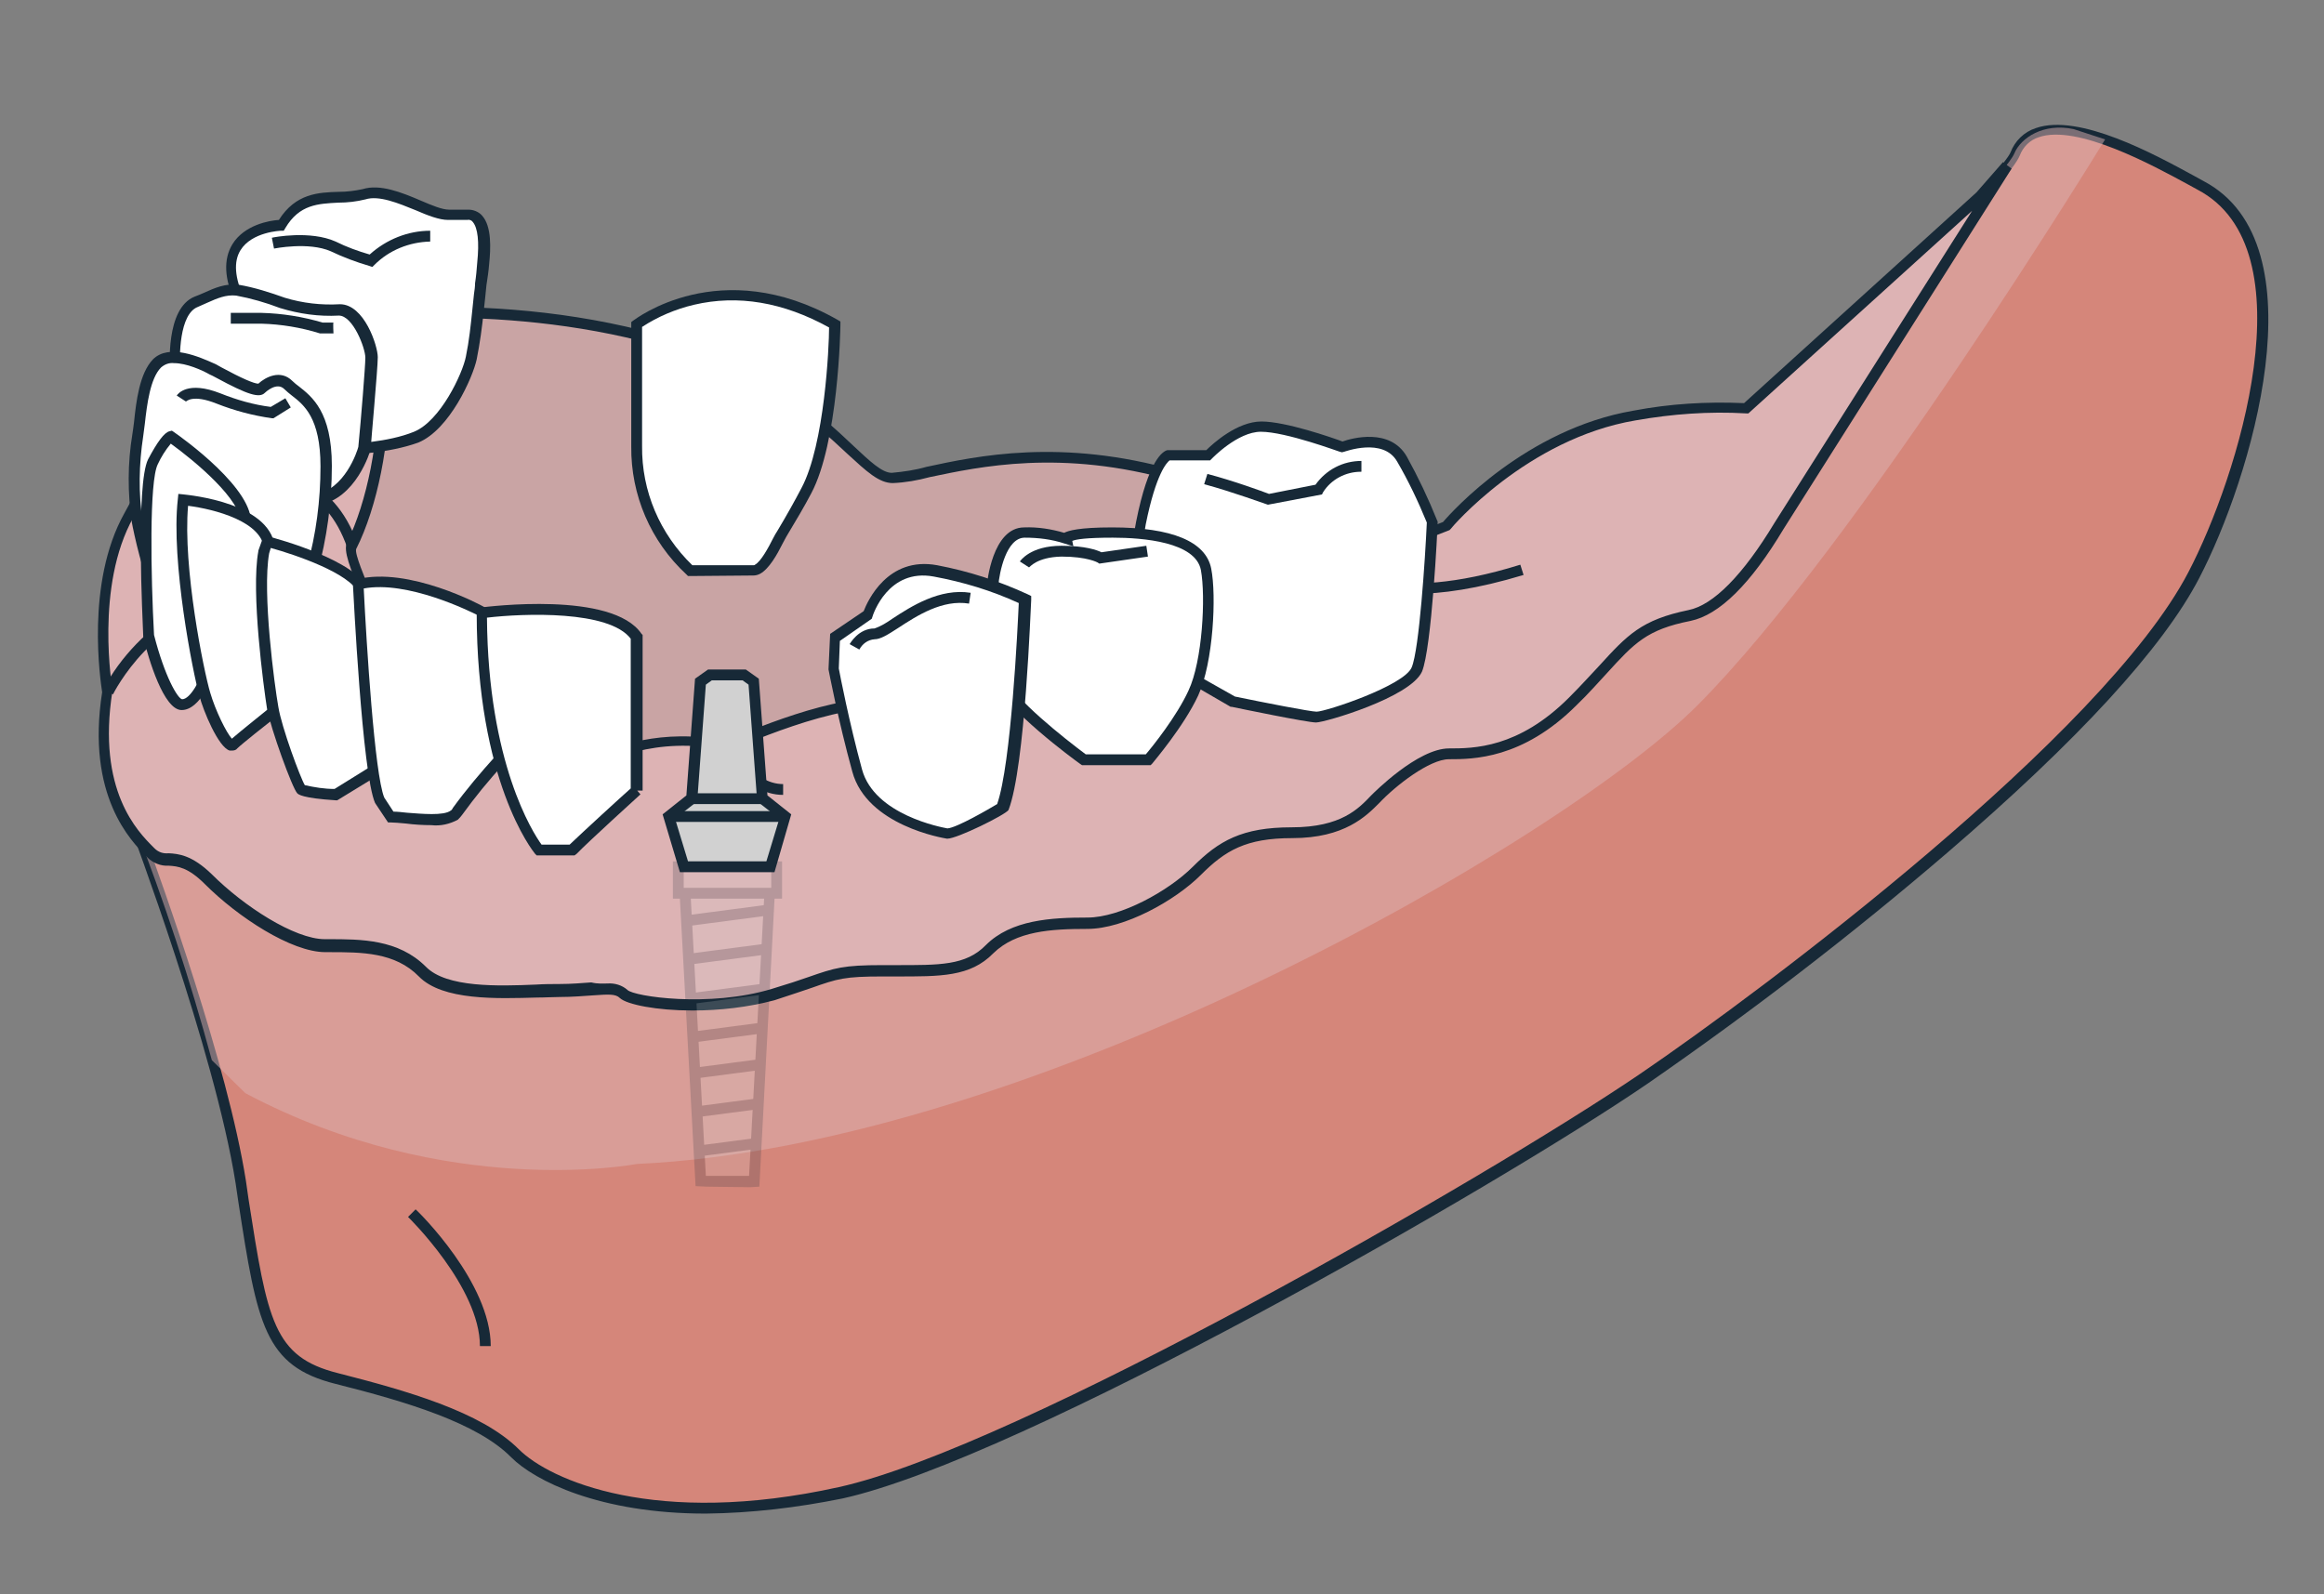 <?xml version="1.0" encoding="utf-8"?>
<!-- Generator: Adobe Illustrator 27.4.1, SVG Export Plug-In . SVG Version: 6.00 Build 0)  -->
<svg version="1.1" id="Layer_1" xmlns="http://www.w3.org/2000/svg" xmlns:xlink="http://www.w3.org/1999/xlink" x="0px" y="0px"
	 viewBox="0 0 430 295" style="enable-background:new 0 0 430 295;" xml:space="preserve">
<rect x="0" y="0" width="430" height="295" fill="#808080" stroke="none"/>
<style type="text/css">
	.st0{fill:#C9A4A4;}
	.st1{fill:#172937;}
	.st2{fill:#D5867A;}
	.st3{opacity:0.5;}
	.st4{fill:#DDB3B4;}
	.st5{fill:#D1D1D1;}
	.st6{opacity:0.2;}
	.st7{clip-path:url(#SVGID_00000138556143261342551470000011983300692656363404_);}
	.st8{fill:#FFFFFF;}
</style>
<g id="Layer_2_00000145042891597800133370000012280559272937497761_">
	<g id="Layer_1-2">
		<path class="st0" d="M54.4,59.8c0,0,31.4-6,64.4,2.3s39.9,26.3,46.3,26.3s24.7-8.4,52.4-0.4s64.7,19.8,64.7,19.8l-118.9,44.7
			l-96.4-9.1l-15.9-29L54.4,59.8L54.4,59.8L54.4,59.8z"/>
		<path class="st1" d="M163.5,153.5l-97.2-9.1L50,114.6L53.4,59l0.8-0.1c0.3-0.1,32-6,64.8,2.3c22,5.5,32.7,15.4,39,21.4
			c3,2.8,5.2,4.9,7,4.9c2.2-0.2,4.3-0.5,6.4-1.1c9.3-2,24.9-5.4,46.3,0.7c27.4,7.8,64.4,19.7,64.8,19.8l2.7,0.9L163.5,153.5
			L163.5,153.5z M67.5,142.5l95.7,9l116-43.6c-9.1-2.9-38.9-12.3-61.9-18.9c-20.9-6-36.2-2.6-45.3-0.7c-2.2,0.6-4.5,1-6.8,1.1
			c-2.6,0-4.9-2.2-8.4-5.4c-6.2-5.8-16.6-15.5-38.2-20.9c-29.6-7.4-58.2-3.2-63.2-2.4L52,114.2L67.5,142.5
			C67.5,142.5,67.5,142.5,67.5,142.5z"/>
		<path class="st2" d="M24.9,152.5c0,0,15.6,41.2,19.6,66.2s4.6,33,17.8,36.3s26.4,7.3,33,13.9c6.6,6.6,27.1,14.5,60.1,7.3
			S277,218.1,304,199.6s86.5-64.1,101.7-93.1c8.1-15.5,23.5-60.5,1.3-72.2c-6.1-3.2-29.5-17.4-34.3-5.8
			C368.1,39.7,178.8,227.1,24.9,152.5L24.9,152.5L24.9,152.5z"/>
		<path class="st1" d="M130.6,280.1c-19.7,0-31.7-6.1-36-10.4c-6.3-6.4-19.4-10.3-32.5-13.6c-13.2-3.3-14.5-11-18-33.7l-0.5-3.4
			c-3.9-24.7-19.4-65.6-19.5-66.1l-0.9-2.4l2.3,1.1c48.7,23.6,105.8,23.2,169.7-1.1c96.7-36.9,174.3-116.2,176.8-122.3
			c0.8-2.1,2.5-3.8,4.7-4.5c8-2.8,22.2,5,29,8.7l2,1.1c22.1,11.6,8.7,55.3-0.8,73.5c-6.7,12.9-22.4,30-46.6,50.8
			c-17.7,15.2-36.2,29.4-55.4,42.7c-28.2,19.3-116,69.5-149,76.8C147.5,279,139.1,280,130.6,280.1L130.6,280.1L130.6,280.1z
			 M26.7,154.4c3.3,9.1,15.4,42.6,18.8,64.1L46,222c3.5,22.4,4.6,29.1,16.5,32.1c12.5,3.2,26.5,7.1,33.5,14.1
			c5.7,5.7,25.3,14.5,59.2,7c32.8-7.2,120.1-57.3,148.3-76.5c22.9-15.6,85.7-62.7,101.4-92.8c9.2-17.6,22.5-59.9,1.7-70.8l-2-1.1
			c-6.1-3.3-20.3-11.1-27.4-8.6c-1.6,0.5-2.9,1.8-3.5,3.4c-3.6,8.9-84.2,87.6-177.9,123.4C132.3,176.5,75.5,177.2,26.7,154.4
			C26.7,154.4,26.7,154.4,26.7,154.4z"/>
		<g class="st3">
			<path class="st4" d="M117.8,215.4c73.3-3.3,171.1-59.7,196.2-84.8c29.5-29.5,75.5-104.8,75.5-104.8l-5.8-1.9
				c-5.6-1.2-9.8,1.6-11,4.5c-4.6,11.2-194,198.6-347.9,124c5.6,14.4,10.4,29,14.4,43.8l6.2,6.1C82.9,222.2,117.8,215.4,117.8,215.4
				L117.8,215.4z"/>
		</g>
		<path class="st4" d="M371.5,30.5l-4.9,5.7l-43.4,39.4l0,0c-6.9-0.4-13.9,0.1-20.7,1.4c-20.7,3.5-34.8,20.4-34.8,20.4l-19.8,7.8
			h-15c-12.3-2.2-28.2,12.3-28.2,12.3c-10.1-2.2-24.7,5.9-24.7,5.9c-5.3,0-15.4,7.3-15.4,7.3c-8.8-2.2-30,7.5-30,7.5
			c-14.1-3.1-23.8,2.6-23.8,2.6c-7-7.1-24.2-4.8-24.2-4.8c-3.7-3.7-15-8.4-15-8.4c4.2-4.2-8-23.6-6.5-26.4
			c4.1-8.2,6.2-20.6,5.8-29.7c-0.6-17.1-13.5-13.3-27.1-8.1c-9.2,3.5-12.5,18.9-20,32.1s-4,32.6-4,32.6c-3.1,19.4,5.5,27.3,8.1,29.9
			s4.9-0.9,10.6,4.9s15.4,12.3,21.6,12.3s13-0.2,18,4.8s18.3,3.5,25.3,3.5s10.1-1.3,11.9,0.4s16.3,3.5,27.7,0s10.6-4.4,20.3-4.4
			s15.4,0.4,19.8-4s11.4-4.8,18.1-4.8s15.9-5.3,20.2-9.7s8.4-7.1,17.6-7.1s13-3.7,15.4-6.2c2.4-2.4,9.2-8.4,13.6-8.4
			s13.2,0,22.9-9.7s10.6-13.7,21.6-15.8c6.2-1.2,12.3-9.5,16.5-16.5l0,0L371.5,30.5L371.5,30.5z"/>
		<path class="st1" d="M128.1,187c-6.6,0-12.1-1.1-13.4-2.3c-0.8-0.8-2.1-0.7-5-0.5c-1.6,0.1-3.7,0.3-6.2,0.3
			c-1.2,0-2.6,0.1-4.1,0.1c-7.4,0.2-17.5,0.6-21.9-3.9s-10.6-4.5-16.6-4.5h-0.7c-6.3,0-16.2-6.5-22.3-12.6c-3.1-3.1-5-3.3-6.7-3.4
			c-1.4,0.1-2.9-0.5-3.9-1.5l-0.2-0.2c-2.8-2.8-11.2-11.2-8.2-30.4c-0.3-2.1-3.1-20.2,4.1-33.1c2.3-4.1,4.2-8.4,6.1-12.6
			c4.1-9.3,7.7-17.4,14.4-20c9.3-3.5,18-6.4,23.5-2.8c3.1,2,4.7,5.9,4.9,11.8c0.4,10.1-2.1,22.5-6,30.2c-0.3,0.9,1.6,5.3,2.9,8.6
			c2.8,6.6,5.7,13.4,4.2,16.9c2.9,1.2,10.5,4.7,13.9,7.8c2.8-0.3,17.1-1.5,24,4.7c2.4-1.2,11.3-5,23.5-2.5
			c2.7-1.2,21.1-9.3,29.9-7.5c1.9-1.3,10.3-7,15.4-7.2c1.9-1.1,14.9-7.8,24.6-6c2.6-2.3,16.8-14.2,28.6-12.2h14.7l19.4-7.6
			c1.7-2,15.4-17.2,35.2-20.6c6.8-1.3,13.6-1.7,20.5-1.4l43-39l4.9-5.6l1.6,1.2L330,97.9c-6.1,10.2-11.9,15.9-17.2,17
			c-8.1,1.6-10.4,4.1-15.5,9.7c-1.6,1.7-3.3,3.7-5.6,5.9c-10,10-19.2,10-23.6,10c-3.6,0-9.9,4.9-12.9,8.1c-2.4,2.4-6.4,6.5-16.1,6.5
			c-8.6,0-12.4,2.3-16.9,6.8c-4.8,4.8-14.2,10-21,10s-13.2,0.4-17.4,4.5c-4.3,4.4-9.8,4.3-18.1,4.3h-2.4c-7,0-8.3,0.4-13.1,2.1
			c-1.7,0.6-3.9,1.3-6.9,2.3C138.4,186.4,133.2,187,128.1,187L128.1,187L128.1,187z M112.4,182c1.3-0.1,2.7,0.3,3.7,1.2
			c1.2,1.2,15.1,3.3,26.7-0.2c3-0.9,5.1-1.6,6.8-2.2c4.9-1.7,6.4-2.2,13.7-2.2h2.4c8.1,0,13,0.1,16.7-3.7c4.7-4.7,12.1-5.1,18.8-5.1
			c6.1,0,15-4.9,19.5-9.4c4.8-4.8,9.1-7.3,18.3-7.3s12.4-3.5,14.7-5.9c0.4-0.4,8.6-8.7,14.4-8.7c4.5,0,12.8,0,22.2-9.4
			c2.2-2.2,4-4.2,5.6-5.9c5.2-5.7,7.8-8.5,16.5-10.3c4.6-0.9,10.1-6.5,15.9-16.1l36.6-57.8l-41.4,37.5h-0.4
			c-6.9-0.4-13.7,0.1-20.5,1.3c-20.1,3.4-34.1,19.9-34.2,20.1l-0.2,0.2l-20.2,7.9h-15.4c-11.7-2.1-27.2,11.9-27.3,12.1l-0.4,0.3
			l-0.5-0.1c-9.6-2.1-23.8,5.7-24,5.8l-0.2,0.1H180c-4.9,0-14.7,7-14.8,7.1l-0.4,0.3l-0.4-0.1c-8.4-2.1-29.1,7.3-29.3,7.4l-0.3,0.1
			l-0.3-0.1c-13.5-3-23,2.5-23.1,2.5l-0.7,0.4l-0.6-0.6c-6.6-6.6-23.2-4.6-23.4-4.6l-0.5,0.1l-0.3-0.3c-3.6-3.6-14.6-8.1-14.7-8.1
			l-1.4-0.6l1.1-1.1c2-2-1.5-10.4-3.8-15.9c-2.4-5.7-3.6-8.8-2.9-10.3c3.7-7.4,6.1-19.5,5.7-29.2c-0.2-5.2-1.5-8.5-4-10.2
			c-4.7-3.1-13.3-0.2-21.7,3c-5.9,2.3-9.4,10-13.3,18.9c-1.8,4.4-3.9,8.6-6.2,12.8c-7.2,12.8-3.9,31.7-3.9,31.9v0.3
			c-2.9,18.4,4.7,26,7.6,28.9l0.2,0.2c0.7,0.7,1.6,1,2.6,0.9c1.8,0.1,4.3,0.3,8,3.9c5.9,5.9,15.3,12,20.9,12h0.7c6,0,12.9,0,18,5.1
			c3.8,3.9,13.4,3.6,20.4,3.3c1.5-0.1,3-0.1,4.2-0.1c2.5,0,4.4-0.2,6-0.3C110.6,182.1,111.6,182,112.4,182L112.4,182L112.4,182z"/>
		<path class="st1" d="M261.6,109.9c-10.1,0-13.9-3.6-14.1-3.8l1.4-1.4c0.1,0.1,8,7.4,32.4-0.2l0.6,1.9
			C273.3,109,266.7,109.9,261.6,109.9C261.6,109.9,261.6,109.9,261.6,109.9z"/>
		<path class="st1" d="M223.6,126.6c-17,0-19.7-8.5-19.8-8.9l1.9-0.6c0,0.1,2.5,7.4,17.9,7.4V126.6L223.6,126.6z"/>
		<path class="st1" d="M181.5,139.5c-16.9,0-17.8-8.4-17.9-8.7l2-0.2c0,0.1,0.9,6.9,15.9,6.9V139.5L181.5,139.5z"/>
		<path class="st1" d="M144.9,147.1c-7.2,0-10.9-8.2-11-8.5l1.8-0.8c0,0.1,3.4,7.3,9.2,7.3L144.9,147.1L144.9,147.1z"/>
		<path class="st1" d="M64.3,101.5c-4.1-12.1-13.4-12.1-13.8-12.1v-2c0.1,0,11.1-0.1,15.7,13.4L64.3,101.5z"/>
		<path class="st1" d="M70.9,128c-4.5-9.8-12.6-9.6-13-9.6l-0.1-2c0.4,0,9.8-0.3,14.9,10.7L70.9,128C70.9,128,70.9,128,70.9,128z"/>
		<path class="st4" d="M79.7,144.6c0,0,1.8-3.4,7.1-8.7"/>
		<path class="st1" d="M80.6,145.1l-1.8-0.9c0.1-0.2,1.9-3.6,7.3-8.9l1.4,1.4C82.4,141.7,80.6,145.1,80.6,145.1
			C80.6,145.1,80.6,145.1,80.6,145.1z"/>
		<rect x="105" y="144" transform="matrix(0.345 -0.939 0.939 0.345 -64.368 197.729)" class="st1" width="8.9" height="2"/>
		<path class="st4" d="M20,128c0,0,8-16.3,23.5-16.3"/>
		<path class="st1" d="M20.9,128.5l-1.8-0.9c1.6-3.1,3.7-5.9,6.1-8.4c5.3-5.5,11.7-8.5,18.3-8.5v2C28.8,112.7,21,128.3,20.9,128.5z"
			/>
		<path class="st4" d="M26.1,91.5c0,0,11.6-5.7,16.5-5.7"/>
		<path class="st1" d="M26.5,92.4l-0.9-1.8c0.5-0.2,11.9-5.8,17-5.8v2C38,86.8,26.6,92.3,26.5,92.4z"/>
		<path class="st1" d="M90.8,249.1h-2c0-10.9-13.2-23.8-13.3-23.9l1.4-1.4C77.5,224.3,90.8,237.4,90.8,249.1L90.8,249.1z"/>
		<polygon class="st5" points="141.1,147.8 139.5,126.2 137.8,124.9 134.6,124.9 131.4,124.9 129.6,126.2 128.1,147.8 123.8,151.1 
			126.6,160.4 134.6,160.4 142.6,160.4 145.3,151.1 		"/>
		<path class="st1" d="M143.3,161.4h-17.5l-3.2-10.7l4.4-3.5l1.6-21.6l2.4-1.7h7l2.4,1.7l1.6,21.6l4.4,3.5L143.3,161.4z
			 M127.3,159.4h14.5l2.4-7.9l-4.1-3.2l-1.6-21.6l-1.1-0.8h-5.7l-1.1,0.8l-1.6,21.6l-4.1,3.2L127.3,159.4L127.3,159.4L127.3,159.4z"
			/>
		<rect x="123.8" y="150.1" class="st1" width="21.5" height="2"/>
		<rect x="128.1" y="146.8" class="st1" width="13.1" height="2"/>
		<g class="st6">
			<polygon class="st5" points="134.6,162.9 126.8,165.3 129.6,218.6 130.8,218.6 138.7,218.6 139.5,218.6 142.4,165.3 			"/>
			<path class="st1" d="M130.8,219.6l-2.1-0.1l-3-55l8.8-2.8l8.9,2.9l-2.9,55l-1.7,0.1L130.8,219.6
				C130.8,219.6,130.8,219.6,130.8,219.6z M130.6,217.6h8l2.8-51.6l-6.8-2.1l-6.8,2.1L130.6,217.6z"/>
			<rect x="125.5" y="160.4" class="st5" width="18.2" height="4.9"/>
			<path class="st1" d="M144.7,166.3h-20.2v-6.9h20.2L144.7,166.3L144.7,166.3L144.7,166.3z M126.5,164.3h16.2v-2.9h-16.2
				L126.5,164.3L126.5,164.3L126.5,164.3z"/>
			<g>
				<defs>
					<polygon id="SVGID_1_" points="134.6,162.9 126.8,165.3 129.6,218.6 139.5,218.6 142.4,165.3 					"/>
				</defs>
				<clipPath id="SVGID_00000132067410879693528190000014720171806874769592_">
					<use xlink:href="#SVGID_1_"  style="overflow:visible;"/>
				</clipPath>
				<g style="clip-path:url(#SVGID_00000132067410879693528190000014720171806874769592_);">
					<g>
						
							<rect x="126.7" y="175.5" transform="matrix(0.992 -0.13 0.13 0.992 -21.811 18.969)" class="st1" width="15.4" height="2"/>
						
							<rect x="126.6" y="168.3" transform="matrix(0.992 -0.13 0.13 0.992 -20.928 18.954)" class="st1" width="15.4" height="2"/>
						
							<rect x="126.6" y="182.8" transform="matrix(0.992 -0.13 0.13 0.992 -22.814 19.077)" class="st1" width="15.4" height="2"/>
						
							<rect x="126.7" y="190" transform="matrix(0.992 -0.13 0.13 0.992 -23.689 19.092)" class="st1" width="15.4" height="2"/>
						
							<rect x="125.9" y="196.8" transform="matrix(0.992 -0.13 0.13 0.992 -24.616 19.072)" class="st1" width="15.4" height="2"/>
						
							<rect x="125.8" y="204" transform="matrix(0.992 -0.13 0.13 0.992 -25.556 19.132)" class="st1" width="15.4" height="2"/>
						
							<rect x="125.8" y="211.3" transform="matrix(0.992 -0.13 0.13 0.992 -26.496 19.192)" class="st1" width="15.4" height="2"/>
						
							<rect x="127.5" y="218.9" transform="matrix(0.989 -0.147 0.147 0.989 -30.963 22.219)" class="st1" width="13.7" height="2"/>
					</g>
				</g>
			</g>
		</g>
		<path class="st8" d="M64.6,83.1c0,0,7.1-0.2,12.4-2.3s9.6-11.3,10.2-14.7c0.8-3.8,1.1-7.8,1.6-11.6c0.2-1.9,0.5-3.9,0.7-5.8
			c0.2-2.6,0.7-9-2.8-9h-3.6c-3.6,0-10.9-5.3-15.7-3.8s-11.2-1.2-15.3,5.8c0,0-13.9,0.5-7.7,14l6,23.5
			C50.5,79.2,57.3,83.1,64.6,83.1z"/>
		<path class="st1" d="M64.6,84.1L64.6,84.1c-7.5,0-14.4-3.9-14.6-4.1l-0.4-0.2l-6.1-23.8c-2-4.4-2.2-8-0.5-10.8
			c2.2-3.6,6.9-4.4,8.6-4.5c3.1-4.9,7.3-5.1,11.1-5.2c1.5,0,3-0.2,4.4-0.5c3.2-1,7.2,0.6,10.7,2.1c2.1,0.9,4,1.7,5.3,1.7h3.6
			c0.9,0,1.9,0.4,2.5,1.1c1.8,2,1.6,6.1,1.3,9c-0.1,1.3-0.3,2.6-0.5,3.9l-0.2,2l-0.3,2.8c-0.3,2.9-0.7,5.9-1.3,8.9
			c-0.7,3.3-5,13-10.8,15.4C71.9,83.9,64.9,84.1,64.6,84.1C64.6,84.1,64.6,84.1,64.6,84.1z M51.3,78.5c1.5,0.8,7.3,3.6,13.3,3.6
			c0.3,0,7.1-0.2,12-2.2c4.9-2,9-10.8,9.6-13.9c0.6-2.9,0.9-5.8,1.2-8.7c0.1-1,0.2-1.9,0.3-2.9c0.1-0.7,0.2-1.3,0.2-2
			c0.2-1.3,0.3-2.5,0.4-3.8c0.4-3.9,0.1-6.4-0.8-7.5c-0.2-0.3-0.6-0.5-1-0.4h-3.6c-1.6,0-3.7-0.8-6-1.8c-3.2-1.3-6.8-2.8-9.3-2
			c-1.6,0.4-3.3,0.6-5,0.6c-3.7,0.2-7.2,0.3-9.8,4.7l-0.3,0.5h-0.5c-0.1,0-5.4,0.2-7.5,3.6c-1.3,2.1-1.1,5.1,0.7,9l0.1,0.2
			L51.3,78.5C51.3,78.5,51.3,78.5,51.3,78.5z"/>
		<path class="st8" d="M32.4,69c0,0-1-11.2,3.9-13.2c2.6-1,4.8-2.5,7.7-2.1c2.8,0.5,5.6,1.3,8.2,2.4c3.4,1.1,7,1.5,10.6,1.3
			c3.5,0,5.9,6.8,5.9,8.8c0,2-1.3,16.7-1.3,16.7s-2.4,8.7-9,9.6c0,0-24.2-2.2-24.2-9.9C34.1,78.1,33.5,73.5,32.4,69z"/>
		<path class="st1" d="M58.4,93.6h-0.1c-2.6-0.2-25.1-2.5-25.1-10.9c0-4.5-0.6-9-1.7-13.4v-0.2c-0.1-1.2-0.9-12,4.5-14.2
			c0.6-0.2,1.2-0.5,1.7-0.7c2-0.9,4-1.8,6.5-1.5c2.9,0.5,5.7,1.4,8.5,2.4c3.3,1,6.7,1.4,10.2,1.2l0,0c4.5,0,7,7.7,7,9.8
			c0,2.1-1.3,16.2-1.3,16.8v0.2c-0.1,0.4-2.7,9.3-9.8,10.4L58.4,93.6L58.4,93.6z M33.4,68.9c1.2,4.5,1.8,9.2,1.7,13.8
			c0,4.9,14.2,8,23.2,8.8c5.5-0.9,7.8-8,8-8.8c0.5-5.1,1.3-15,1.3-16.5c0-1.8-2.3-7.8-4.9-7.8c-3.7,0.2-7.3-0.3-10.9-1.4
			c-2.6-1-5.4-1.8-8.1-2.3c-1.9-0.2-3.5,0.5-5.3,1.3c-0.6,0.3-1.2,0.5-1.8,0.8C33.2,58.1,33.1,65.9,33.4,68.9
			C33.3,68.9,33.4,68.9,33.4,68.9z"/>
		<path class="st8" d="M29.1,107.8c-1.4,0.1-3.4-10.3-3.6-11.2c-0.8-5.3-0.8-10.8,0.1-16.1c0.5-3.7,0.7-10.4,3.5-13.2
			c2.5-2.5,7.7-0.2,10.2,1c1.3,0.6,8.1,4.6,9.1,3.6c0,0,2.9-2.8,5-0.7s7,3.5,7,15c0,6.6-0.8,13.2-2.7,19.6L29.1,107.8
			C29.1,107.8,29.1,107.8,29.1,107.8z"/>
		<path class="st1" d="M29,108.8c-1,0-1.9-1-3.2-6c-0.7-2.6-1.3-5.5-1.4-6.1c-0.8-5.4-0.8-11,0.1-16.4c0.1-0.6,0.2-1.4,0.3-2.2
			c0.4-3.8,1-9,3.5-11.6c3-3,8.7-0.4,11.4,0.8c0.3,0.1,0.7,0.4,1.3,0.7c3.7,2,6,3,6.8,3l0,0c1.3-1.2,4.1-2.7,6.3-0.5
			c0.4,0.4,0.8,0.7,1.2,1c2.4,1.9,6.1,4.7,6.1,14.7c0,6.7-0.9,13.4-2.7,19.9l-0.2,0.7l-29.3,2C29.1,108.7,29,108.8,29,108.8z
			 M32.2,67.2c-0.9-0.1-1.7,0.2-2.4,0.8c-2,2-2.6,6.8-3,10.4c-0.1,0.8-0.2,1.6-0.3,2.3c-0.8,5.2-0.9,10.6-0.1,15.8
			c0.3,2.1,1.9,9,2.8,10.3l27.6-1.9c1.7-6.1,2.5-12.3,2.5-18.6c0-9-3.1-11.4-5.3-13.1c-0.5-0.4-1-0.8-1.4-1.2
			c-1.4-1.4-3.5,0.6-3.6,0.7c-1,1-3.1,0.4-9-2.8c-0.5-0.3-1-0.5-1.2-0.6C37.4,68.5,34.5,67.2,32.2,67.2
			C32.2,67.2,32.2,67.2,32.2,67.2z"/>
		<path class="st8" d="M38.9,123.6c0,0-2.3,6.8-5.2,6.8s-6.2-12.7-6.2-12.7S26,89.9,28.3,85.4c2.3-4.5,3.3-4.6,3.3-4.6
			s14.7,10.2,13.9,16.3C45.5,97.2,38.9,123.6,38.9,123.6z"/>
		<path class="st1" d="M33.6,131.4c-3.3,0-6.1-9.4-7.1-13.5v-0.2c-0.1-2.9-1.4-28.1,0.9-32.7c1.7-3.2,3-5,4-5.2l0.4-0.1l0.3,0.2
			c1.6,1.1,15.2,10.8,14.3,17.3v0.1l-6.6,26.5C39.4,125.2,37.1,131.4,33.6,131.4C33.6,131.4,33.6,131.4,33.6,131.4z M28.5,117.5
			c2,7.8,4.4,11.8,5.2,11.9c1.5,0,3.4-3.6,4.2-6.1L44.5,97c0.5-4.3-8.6-11.8-12.9-14.9c-1,1.2-1.8,2.5-2.4,3.8
			C27.6,89,27.9,106.5,28.5,117.5C28.5,117.5,28.5,117.5,28.5,117.5z"/>
		<path class="st8" d="M50.6,131.7c0,0-6.5,5.1-7.5,6.1c-1,1-4.1-5.2-5.3-9.3c-1.2-4.1-5.3-24.6-4-36c0,0,16,1.3,16,9.5
			c0,1.4,3.5,27.4,3.5,27.4S50.6,131.7,50.6,131.7z"/>
		<path class="st1" d="M42.9,138.9c-0.1,0-0.2,0-0.4,0c-2.1-0.6-4.9-7.4-5.6-10.1c-1.2-4.2-5.3-24.9-4-36.4l0.1-1l1,0.1
			c0.7,0.1,16.9,1.5,16.9,10.5c0,1,2.1,16.9,3.5,27.3l0.1,0.5l-3.2,2.7c-1.8,1.4-6.6,5.2-7.4,6C43.7,138.8,43.3,138.9,42.9,138.9
			L42.9,138.9L42.9,138.9z M34.8,93.6c-1,11.4,2.9,30.6,4.1,34.6c1,3.4,3,7.4,4,8.5c1.6-1.4,6.5-5.3,7.1-5.8l2.3-1.9
			c-0.6-4.4-3.4-25.7-3.4-27C48.9,96.5,39.5,94.2,34.8,93.6L34.8,93.6z"/>
		<path class="st8" d="M217.8,123.9c0,0-9-15.2-6.6-27.1s5.1-12.5,5.1-12.5h7.4c0,0,4.9-5.3,9.8-5.3s15,3.7,15,3.7s7.9-3.1,11,2.2
			c2.1,3.8,4,7.7,5.5,11.7c0,0-1.1,23.1-2.9,27.3s-17,8.9-18.6,8.9s-15.4-2.9-15.4-2.9L217.8,123.9
			C217.8,123.9,217.8,123.9,217.8,123.9z"/>
		<path class="st1" d="M243.5,133.7c-1.6,0-14.2-2.6-15.6-2.9h-0.2l-10.7-6.2l-0.1-0.2c-0.4-0.6-9.2-15.7-6.7-27.8
			c2.3-11.6,5-13.1,5.8-13.3h7.2c1.2-1.2,5.7-5.3,10.2-5.3s13.1,3,15,3.7c1.7-0.6,8.8-2.6,11.9,2.8c2.1,3.8,4,7.8,5.6,11.8l0.1,0.2
			v0.2c0,1-1.1,23.3-2.9,27.6C260.9,129.1,245.1,133.7,243.5,133.7L243.5,133.7z M228.5,128.9c5.3,1.1,14,2.8,15.1,2.8
			c1.7,0,16.2-4.8,17.6-8.2c1.4-3.3,2.5-20.2,2.8-26.8c-1.6-3.9-3.4-7.7-5.5-11.3c-2.6-4.5-9.7-1.8-9.8-1.8l-0.4,0.1l-0.4-0.1
			c-0.1,0-10-3.7-14.6-3.7c-4.3,0-9,4.9-9.1,5l-0.3,0.3h-7.5c-0.5,0.4-2.5,2.4-4.4,11.8c-2.1,10.6,5.3,24.3,6.4,26.2L228.5,128.9
			L228.5,128.9z"/>
		<path class="st1" d="M234.6,93.4l-0.3-0.1c-0.1,0-6-2.2-11.5-3.7l0.6-1.9c4.9,1.3,10.1,3.2,11.4,3.7l8.6-1.7
			c2-2.8,5.1-4.4,8.5-4.4v2h-0.1c-2.8,0-5.5,1.4-7,3.8l-0.2,0.4L234.6,93.4L234.6,93.4L234.6,93.4z"/>
		<path class="st8" d="M183.7,108.5c0,0,0.8-9.9,5.9-9.9c2.6-0.1,5.2,0.3,7.7,1.1c0,0-0.2-1.1,8.6-1.1s16.3,1.8,17.3,6.8
			s0.3,17.2-2.3,22.9s-8.4,12.3-8.4,12.3h-11.9c0,0-13.6-9.9-15.4-14.8S183.7,108.5,183.7,108.5L183.7,108.5L183.7,108.5z"/>
		<path class="st1" d="M212.9,141.6h-12.7l-0.3-0.2c-1.4-1-13.9-10.2-15.8-15.2s-1.6-17.2-1.5-17.7v-0.1c0-0.4,1-10.8,6.9-10.8
			c2.5-0.1,5,0.3,7.4,1c0.8-0.4,2.7-1,8.9-1c11,0,17.3,2.6,18.3,7.6s0.4,17.4-2.4,23.5c-2.7,5.8-8.3,12.3-8.5,12.6L212.9,141.6
			L212.9,141.6L212.9,141.6z M200.9,139.6H212c1.2-1.4,5.7-7,7.9-11.8c2.6-5.5,3.2-17.4,2.3-22.3c-1-5.2-10.7-6-16.3-6
			c-4.9,0-6.8,0.3-7.5,0.6l0.2,1l-1.6-0.5c-2.4-0.8-4.9-1.1-7.4-1.1c-3.4,0-4.7,6.4-4.9,9c0,0.7-0.2,12.5,1.4,17
			C187.5,129.2,197,136.7,200.9,139.6L200.9,139.6z"/>
		<path class="st1" d="M190.4,105l-1.7-1.1c0.1-0.1,1.9-2.9,7.7-2.9c4.4,0,6.6,0.8,7.4,1.2l8.3-1.2l0.3,2l-9,1.3l-0.3-0.2
			c0,0-1.9-1.1-6.7-1.1C191.8,103.1,190.5,105,190.4,105L190.4,105L190.4,105z"/>
		<path class="st8" d="M69,142.8l-6.9,4.3c0,0-5.8-0.3-6.4-1c-0.7-0.7-4.6-11.2-5.3-15.2c-0.7-4-3-21.4-1.6-28.8l0.7-1.9
			c0,0,15.7,4.1,17.8,9.2l5.1,31.2L69,142.8L69,142.8z"/>
		<path class="st1" d="M62.4,148.1h-0.3c-6.2-0.4-6.9-1.1-7.1-1.3c-0.9-0.9-4.9-11.9-5.6-15.7c-0.6-3.8-3-21.6-1.6-29.1v-0.1l1-2.8
			l0.9,0.2c1.7,0.4,16.2,4.4,18.5,9.8l0.1,0.2l5.2,31.8l-3.9,2.6L62.4,148.1L62.4,148.1L62.4,148.1z M56.4,145.3
			c1.8,0.4,3.6,0.7,5.5,0.7l6.6-4.1l2.8-1.8l-5-30.4c-1.6-3.6-11.5-7-16.2-8.3l-0.3,1c-1.3,7.3,1,24.5,1.7,28.4
			C52.1,134.6,55.6,144,56.4,145.3C56.4,145.3,56.4,145.3,56.4,145.3z"/>
		<path class="st8" d="M175.3,154.2c0,0-14.1-2.2-16.7-11.7s-4.3-18.9-4.3-18.9l0.3-5.9l6-4.1c0,0,3.1-9.9,12.6-8.2
			c5.7,1.1,11.2,2.8,16.5,5.3c0,0-1.1,30.6-4.2,38.5C185.4,149.4,177.5,154.2,175.3,154.2L175.3,154.2z"/>
		<path class="st1" d="M175.3,155.2h-0.1c-0.6-0.1-14.8-2.4-17.5-12.4c-2.6-9.4-4.4-18.9-4.4-18.9v-0.1l0.3-6.5l6.2-4.2
			c0.7-1.8,4.4-10.2,13.6-8.5c5.8,1.1,11.4,2.9,16.8,5.4l0.6,0.3v0.7c-0.1,1.2-1.1,30.9-4.2,38.9C186,150.8,177.1,155.2,175.3,155.2
			z M155.2,123.7c0.2,1.1,1.9,9.9,4.3,18.7c2.3,8.4,14.7,10.7,15.8,10.9c1.7-0.1,7.7-3.6,9.2-4.5c2.6-7.4,3.8-32.8,4-37.2
			c-5-2.3-10.3-3.9-15.7-4.9c-8.5-1.6-11.3,7.1-11.4,7.5l-0.1,0.3l-5.9,4.1L155.2,123.7L155.2,123.7z"/>
		<path class="st8" d="M89.2,113.3c0,0-13.7-7.4-22.9-5.1c0,0,1.7,34.7,4,40l2,3c2.8,0,9.5,1.3,11.7-0.3c0.2-0.2,0.5-0.4,0.7-0.7
			c2.4-3.3,5-6.5,7.8-9.5c1.5-1.5,0-22.8,0-22.8L89.2,113.3L89.2,113.3L89.2,113.3z"/>
		<path class="st1" d="M79.8,152.7c-1.5,0-3.2-0.1-4.7-0.3c-1.1-0.1-2.2-0.2-2.8-0.2h-0.5l-2.4-3.6c-2.4-5.4-4-38.9-4.1-40.4v-0.8
			l0.8-0.2c9.5-2.4,23,4.8,23.6,5.2l0.2,0.1l3.6,5v0.3c0.7,9.9,1.2,22.1-0.3,23.6c-2.8,3-5.3,6.1-7.7,9.4c-0.2,0.3-0.5,0.6-0.8,0.9
			C83.2,152.5,81.5,152.9,79.8,152.7L79.8,152.7z M72.8,150.2c0.7,0,1.6,0.1,2.5,0.2c2.7,0.2,6.8,0.6,8.1-0.4
			c0.2-0.1,0.3-0.3,0.4-0.5c2.4-3.3,5.1-6.5,7.9-9.6c0.7-1.4,0.4-12.1-0.2-21.8l-3-4.2c-1.6-0.8-13.1-6.5-21.2-5
			c0.5,10.1,2,34.4,3.8,38.7L72.8,150.2z M91.8,140L91.8,140z"/>
		<path class="st1" d="M159,120.2l-1.8-1c0.1-0.1,1.6-2.9,4.6-2.9c1.2-0.4,2.3-1.1,3.3-1.8c3.5-2.3,8.8-5.7,14.5-4.8l-0.3,2
			c-4.9-0.8-9.6,2.2-13.1,4.5c-2,1.3-3.3,2.1-4.4,2.1C160.6,118.4,159.6,119.1,159,120.2L159,120.2L159,120.2z"/>
		<path class="st8" d="M117.8,146.3c0,0-9.7,8.8-11.9,11h-6.2c0,0-10.6-12.8-10.6-44c0,0,23.6-3.1,28.6,4.5V146.3L117.8,146.3z"/>
		<path class="st1" d="M106.3,158.3h-7L99,158c-0.4-0.5-10.8-13.4-10.8-44.6v-0.9l0.9-0.1c1-0.1,24.2-3.1,29.6,4.9l0.2,0.2v28.8h-1
			l0.6,0.7c-0.1,0.1-9.7,8.8-11.8,11L106.3,158.3L106.3,158.3z M100.2,156.3h5.2c2.4-2.3,9.6-8.9,11.3-10.4v-27.7
			c-4-5.3-19.8-4.7-26.6-3.9C90.3,141.2,98.6,154.1,100.2,156.3L100.2,156.3z"/>
		<path class="st8" d="M140.1,105.4c-0.2,0.1-0.5,0.2-0.7,0.2h-11.7c-6.4-5.9-10-14.3-9.9-23V60.1c0,0,15.2-12.2,36.7,0
			c0,0-0.3,21.5-5.3,30.7c-1.4,2.6-3,5.4-4.6,8C143.7,100.3,142,104.4,140.1,105.4L140.1,105.4z"/>
		<path class="st1" d="M127.7,106.6h-0.4l-0.3-0.3c-6.6-6.1-10.3-14.7-10.2-23.7V59.6l0.4-0.3c0.2-0.1,16-12.5,37.8-0.1l0.5,0.3v0.6
			c0,0.9-0.4,21.8-5.4,31.2c-1.2,2.3-2.8,5-4.6,8c-0.2,0.3-0.4,0.8-0.7,1.3c-1,2-2.5,4.7-4.2,5.6c-0.4,0.2-0.8,0.3-1.2,0.3
			L127.7,106.6L127.7,106.6z M128.1,104.6h11.3c0.1,0,0.2,0,0.3-0.1l0,0c1.1-0.6,2.5-3.2,3.3-4.8c0.3-0.6,0.6-1.1,0.8-1.4
			c1.8-3,3.3-5.7,4.5-8c4.3-8.1,5.1-26.2,5.1-29.7c-8.5-4.7-16.9-6.1-25-4.2c-3.4,0.8-6.7,2.2-9.6,4.1v22
			C118.7,90.9,122.1,98.8,128.1,104.6L128.1,104.6z"/>
		<path class="st8" d="M33.6,73.7c0,0,1.4-2.2,6.9,0c3.2,1.3,6.5,2.2,9.9,2.6l3-1.8"/>
		<path class="st1" d="M50.6,77.4l-0.3,0c-3.5-0.5-6.9-1.4-10.2-2.7c-4.5-1.8-5.6-0.4-5.7-0.4l-1.7-1.1c0.2-0.3,2-2.8,8.1-0.4
			c3,1.2,6.1,2.1,9.3,2.5l2.7-1.6l1,1.7L50.6,77.4z"/>
		<path class="st8" d="M42.6,58.9h5.7c3.8,0.1,7.5,0.7,11.1,1.8h2.2"/>
		<path class="st1" d="M61.7,61.7l-2.5,0c-3.5-1.1-7.2-1.7-10.8-1.8h-5.7v-2h5.7c3.8,0.1,7.6,0.7,11.3,1.8h2
			C61.6,59.7,61.7,61.7,61.7,61.7z"/>
		<path class="st1" d="M68.9,49.4l-0.6-0.2c-2.4-0.7-4.8-1.6-7.1-2.7C57.1,44.7,50.7,46,50.7,46l-0.4-2c0.3-0.1,7.1-1.4,11.8,0.7
			c2,1,4.2,1.8,6.3,2.4c3.1-2.8,7.1-4.4,11.2-4.4v2c-3.9,0.1-7.6,1.6-10.3,4.3C69.3,49,68.9,49.4,68.9,49.4z"/>
	</g>
</g>
</svg>
